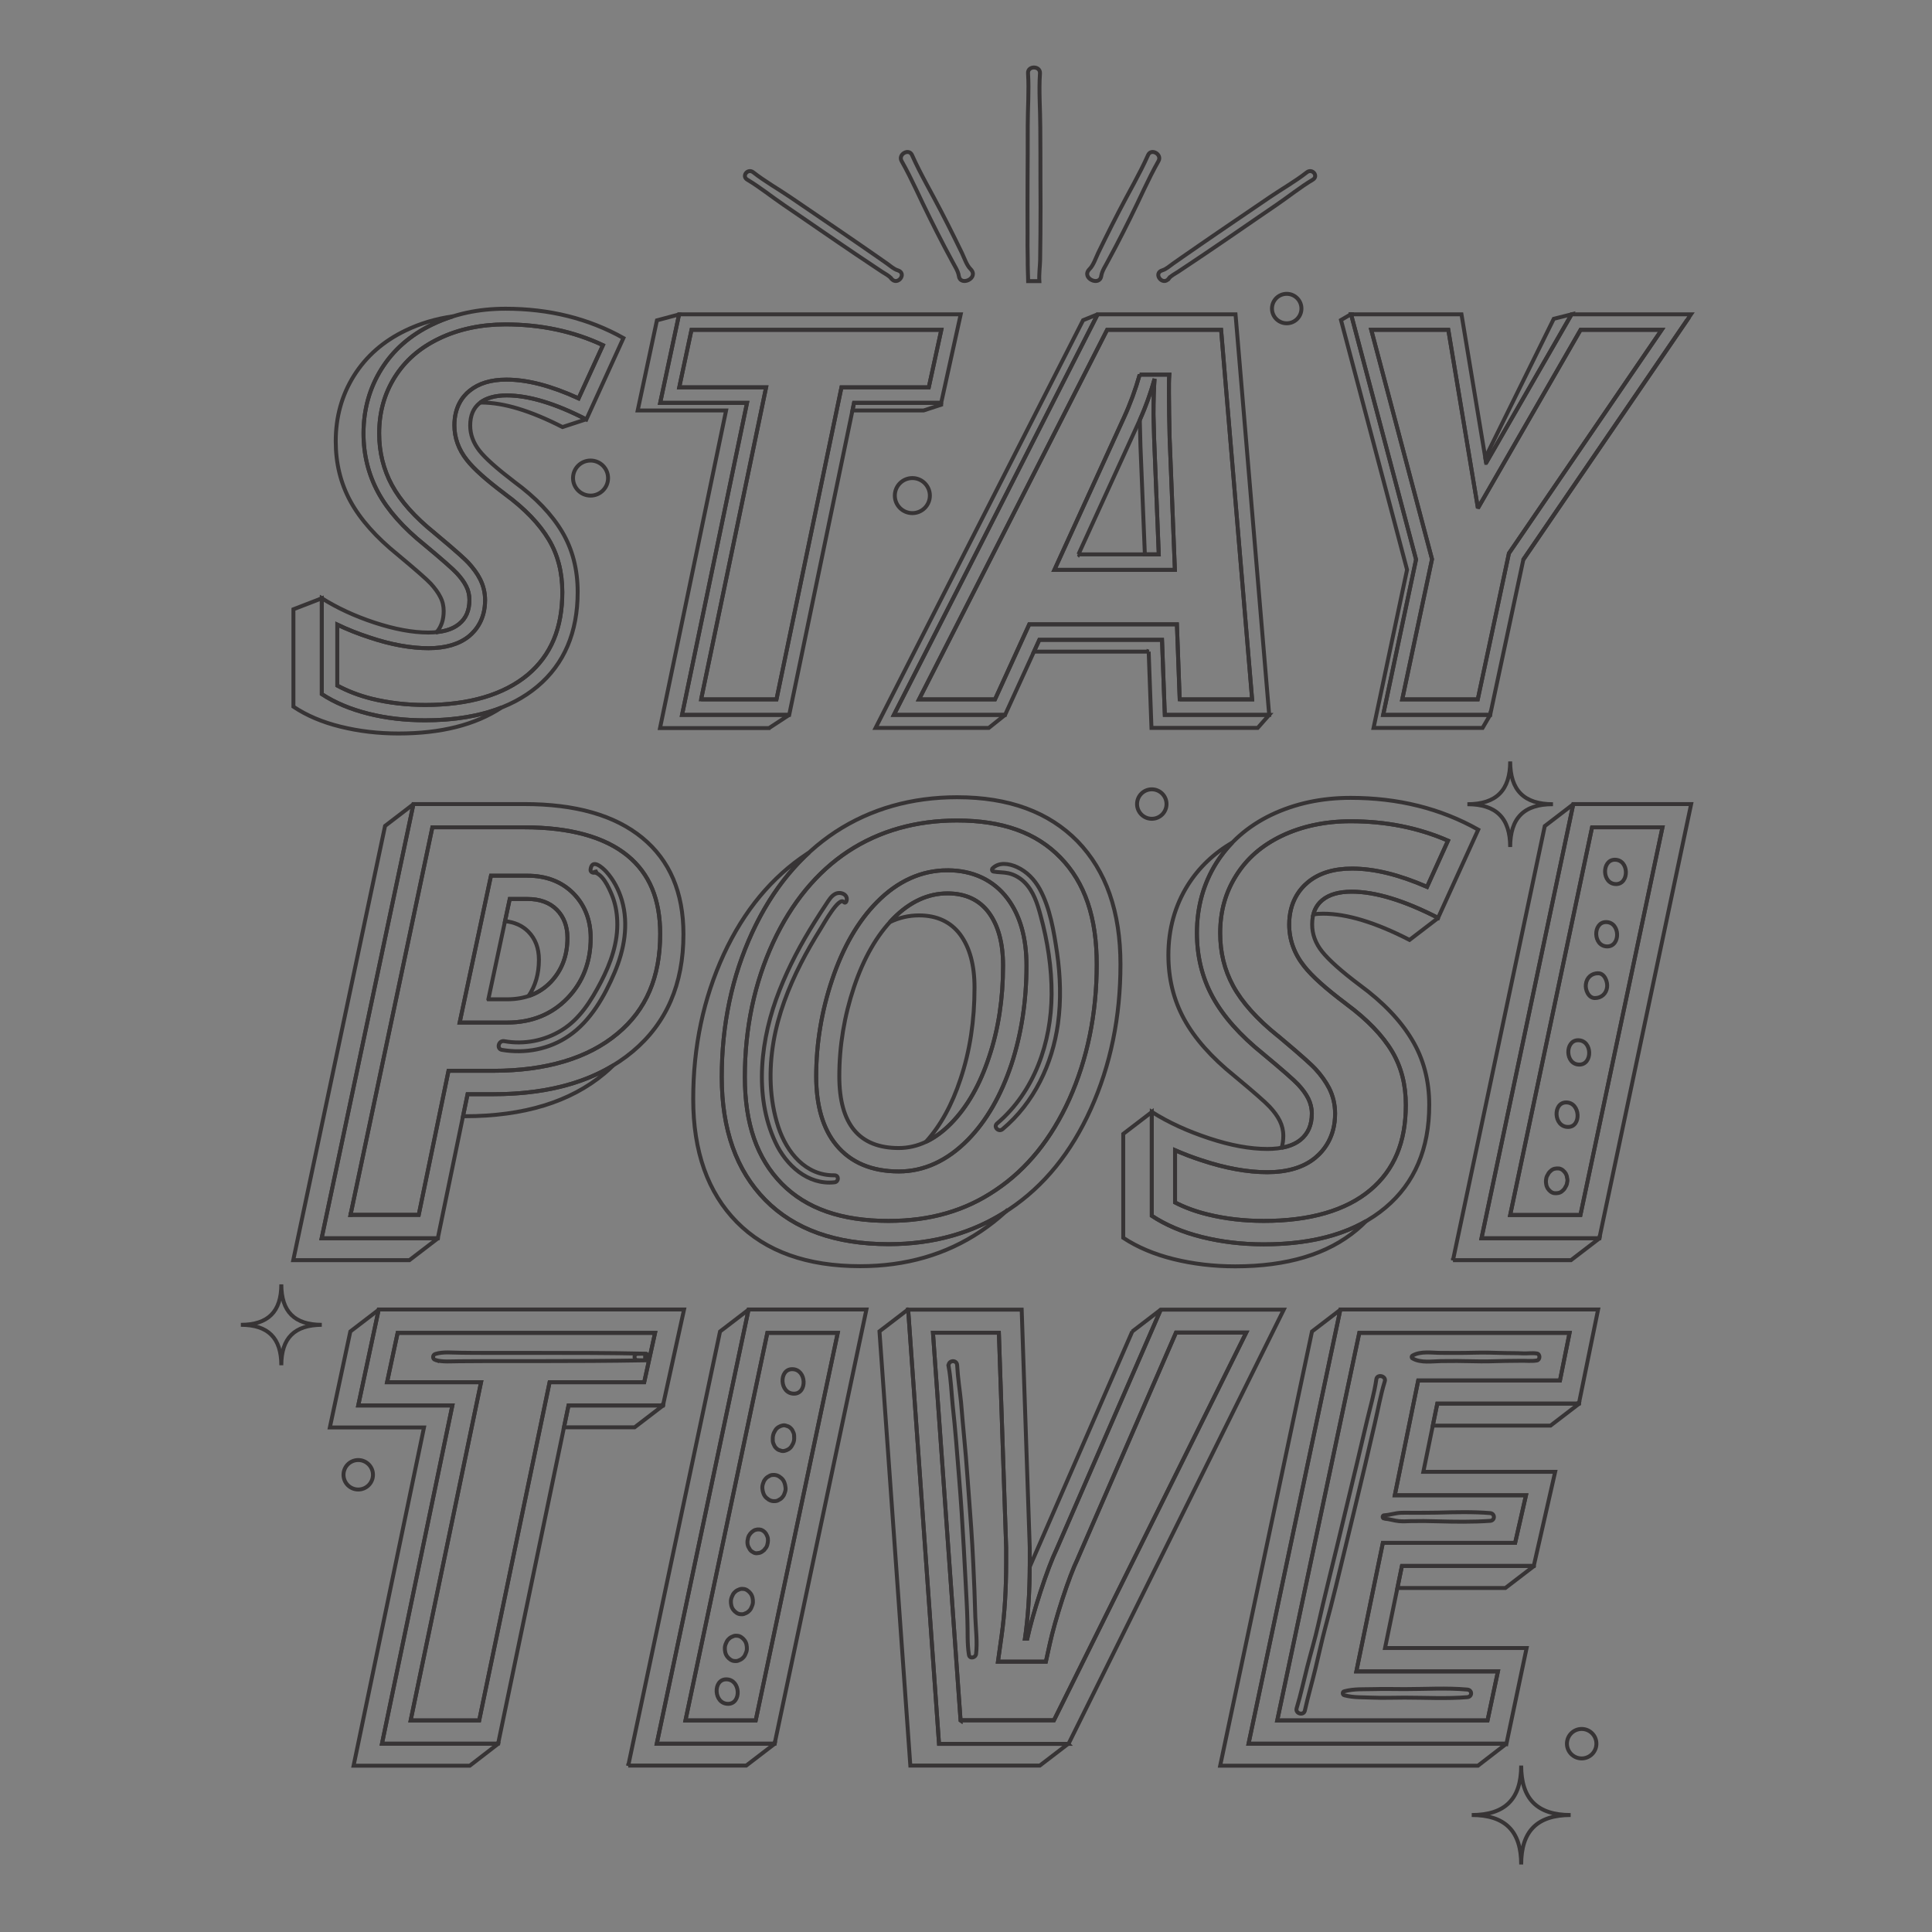 <?xml version="1.0" encoding="UTF-8"?>
<!DOCTYPE svg PUBLIC "-//W3C//DTD SVG 1.1//EN" "http://www.w3.org/Graphics/SVG/1.1/DTD/svg11.dtd">
<!-- Creator: CorelDRAW 2018 (64-Bit) -->
<svg xmlns="http://www.w3.org/2000/svg" xml:space="preserve" width="3.413in" height="3.413in" version="1.1" style="shape-rendering:geometricPrecision; text-rendering:geometricPrecision; image-rendering:optimizeQuality; fill-rule:evenodd; clip-rule:evenodd"
viewBox="0 0 3413.33 3413.33"
 xmlns:xlink="http://www.w3.org/1999/xlink"
 enable-background="new 0 0 1400 1400">
 <rect x="0" y="0" width="3413.33" height="3413.33" fill="#808080" stroke="none"/>
 <defs>
  <style type="text/css">
   <![CDATA[
    .str0 {stroke:#373435;stroke-width:6.94;stroke-miterlimit:2.613}
    .fil0 {fill:none}
    .fil1 {fill:#F2ECCD}
   ]]>
  </style>
 </defs>
 <g id="Layer_x0020_1">
  <rect class="fil0" x="-0" y="-0" width="3413.33" height="3413.33"/>
  <g id="_2264371075536">
   <path id="XMLID_155_" class="fil0 str0" d="M1083.44 1882.24c-5.07,5 -10.39,9.84 -15.98,14.51 -60,50.14 -142.2,75.34 -246.31,75.34l-3.11 0 8.04 -38.91 45.21 0c85.58,0 156.35,-17.04 212.16,-50.94zm-309.68 304.08l-0.02 1.4 -50.41 38.63 -205.22 0 162.2 -767.17 50.09 -38.38 -162.15 766.91 205.22 0 0.29 -1.4zm160.03 -426.53c12.17,-17.98 18.32,-39.27 18.32,-64.15 0,-20.55 -6.3,-37.26 -18.91,-49.87 -10.42,-10.42 -24.02,-16.54 -40.97,-18.34l8.36 -39.2 30.96 0c22.19,0 39.45,6.3 52.06,18.91 12.6,12.61 18.9,29.31 18.9,49.87 0,31.51 -9.86,57.26 -29.31,77.81 -11.2,11.67 -24.33,19.97 -39.42,24.98z"/>
   <path id="XMLID_152_" class="fil0 str0" d="M1776.98 2140.5c-13.89,12.79 -28.66,24.41 -44.29,34.88 -61.1,41.09 -132.33,61.65 -212.89,61.65 -93.98,0 -166.86,-26.03 -218.09,-78.08 -51.24,-52.06 -76.99,-124.39 -76.99,-217.27 0,-92.61 18.08,-177.82 53.98,-255.63 35.89,-77.54 85.21,-136.72 147.13,-177.54l3.51 -2.26c-40.4,37.11 -73.91,84.07 -100.22,140.9 -35.9,77.81 -53.98,163.02 -53.98,255.63 0,92.89 25.76,165.22 76.99,217.27 51.24,52.06 124.11,78.09 218.09,78.09 77.87,0 147.04,-19.21 206.76,-57.62zm-55.25 -395.55c0,-40 -8.49,-70.96 -25.2,-93.7 -16.72,-22.47 -41.1,-33.98 -72.88,-33.98 -17.85,0 -35.04,3.96 -51.5,11.83 2.07,-2.27 4.16,-4.48 6.29,-6.63 29.04,-29.31 61.1,-44.11 95.62,-44.11 31.78,0 56.17,11.5 72.88,33.97 16.71,22.74 25.2,53.7 25.2,93.7 0,58.36 -8.22,112.33 -24.66,161.1 -16.16,49.31 -38.63,88.5 -67.13,117.54 -14.23,14.5 -29.08,25.38 -44.5,32.64 25.7,-28.33 46.19,-65.42 61.22,-111.28 16.44,-49.04 24.66,-102.74 24.66,-161.1z"/>
   <path id="XMLID_150_" class="fil0 str0" d="M2413.48 2157.43c-5.05,5.19 -10.41,10.17 -16.09,14.94 -51.51,43.3 -123.02,64.94 -215.08,64.94 -38.36,0 -74.8,-4.39 -109.05,-12.88 -34.25,-8.5 -63.84,-21.09 -88.78,-37.54l0 -183.57 50.42 -38.63 0 183.3c24.94,16.44 54.52,29.04 88.77,37.54 34.25,8.49 70.69,12.88 109.05,12.88 73.13,0 133.29,-13.65 180.76,-40.97zm-149.22 -129.61c2,-6.38 2.99,-13.44 2.99,-21.21 0,-9.32 -2.19,-18.36 -6.3,-26.58 -4.11,-8.22 -10.14,-16.44 -17.81,-24.65 -7.67,-8.22 -28.22,-26.3 -61.93,-54.25 -40.82,-32.88 -70.69,-66.57 -89.31,-100.83 -18.63,-34.25 -27.68,-71.78 -27.68,-112.88 0,-45.76 11.51,-87.13 34.25,-123.57 19.54,-30.94 45.8,-56.16 78.78,-75.31 -10.66,11 -20.11,23.06 -28.37,36.13 -22.74,36.44 -34.25,77.81 -34.25,123.57 0,41.1 9.05,78.63 27.68,112.88 18.63,34.25 48.49,67.95 89.31,100.83 33.7,27.95 54.25,46.03 61.93,54.25 7.67,8.22 13.7,16.44 17.81,24.66 4.11,8.22 6.3,17.26 6.3,26.57 0,20 -6.57,35.35 -20,46.31 -8.46,6.87 -19.64,11.59 -33.4,14.08zm276.51 -406.33l-0.08 0.44 -50.41 38.63c-59.73,-30.69 -110.69,-46.31 -152.61,-46.31 -6.17,0 -11.94,0.37 -17.33,1.11 2.71,-10.35 8.04,-18.74 15.96,-25.22 12.06,-9.86 29.31,-14.8 51.78,-14.8 41.92,0 92.89,15.62 152.61,46.3l0.08 -0.17z"/>
   <polygon id="XMLID_148_" class="fil0 str0" points="2566.99,2226.62 2729.19,1459.46 2779.53,1420.88 2617.4,2187.72 2825.63,2187.72 2826.66,2182.82 2825.91,2187.72 2775.49,2226.35 2566.99,2226.35 "/>
   <path id="XMLID_146_" class="fil0 str0" d="M829.91 3119.54l-205.22 0 124.39 -597.57 -166.31 0 36.17 -169.59 50.02 -38.33 -36.04 169.02 166.31 0 -124.39 597.57 205.22 0 0.76 -3.63 -0.48 3.63 -50.41 38.9zm341.57 -637.32l0.09 0.85 -50.41 38.63 -124.76 0 8.04 -38.63 166.86 0 0.19 -0.85z"/>
   <polygon id="XMLID_144_" class="fil0 str0" points="1109.92,3119.54 1272.12,2352.38 1322.46,2313.81 1160.33,3080.64 1368.56,3080.64 1369.58,3075.84 1368.84,3080.63 1318.43,3119.27 1109.92,3119.27 "/>
   <path id="XMLID_142_" class="fil0 str0" d="M2000.38 2352.38l50.42 -38.63 -183.57 422.22c-8.77,18.35 -18.36,43.84 -29.04,76.44 -10.69,32.87 -18.35,60.28 -23.29,82.74l-4.11 0c5.48,-37.31 8.23,-79.58 8.48,-127.06l181.13 -415.71zm-113.23 728.53l-50.06 38.36 -228.78 0 -54.52 -767.16 50.41 -38.63 1.06 0.27 -0.78 0 54.52 767.17 228.15 -0.01z"/>
   <path id="XMLID_140_" class="fil0 str0" d="M2611.1 3119.54l-455.37 0 162.2 -767.16 50.02 -38.33 -162.08 766.59 455.64 0 -50.41 38.9zm178.52 -640.48l0.13 1 -50.42 38.63 -207.96 0 7.96 -38.9 250.15 0 0.15 -0.73zm-79.71 286.84l0.1 1.02 -50.41 38.63 -190.77 0 8.02 -38.91 232.89 0 0.17 -0.75z"/>
   <path id="XMLID_93_" class="fil0 str0" d="M885.93 1250.09c-46.24,30.53 -106.89,45.8 -181.78,45.8 -36.17,0 -70.41,-4.11 -102.47,-12.06 -32.33,-7.95 -60,-19.73 -83.29,-35.35l0 -172.06 50.14 -19.35 0 169.22c23.02,15.07 50.41,26.57 81.92,34.52 31.5,7.94 64.93,11.78 100.55,11.78 51.93,0 96.94,-7.53 134.93,-22.51zm-317.3 -193.05l0.17 -0.06 0.11 0.24 -0.27 -0.17zm202.78 59.79c8.41,-9.59 12.46,-22.11 12.46,-37.39 0,-8.77 -1.92,-17.26 -6.03,-24.93 -3.83,-7.67 -9.59,-15.35 -16.72,-23.29 -7.12,-7.67 -26.57,-24.66 -58.09,-50.96 -38.36,-30.96 -66.3,-62.46 -83.84,-94.52 -17.54,-32.06 -26.03,-67.4 -26.03,-106.04 0,-43.02 10.69,-81.65 32.33,-116.17 21.65,-34.25 51.78,-60.82 91.24,-79.73 25.85,-12.47 53.85,-20.78 83.84,-24.98 -12.75,3.97 -25.07,8.83 -36.98,14.57 -38.63,18.63 -68.5,44.66 -89.59,78.36 -21.1,33.7 -31.78,71.78 -31.78,113.98 0,37.81 8.76,72.61 25.75,104.11 16.99,31.5 44.39,62.47 82.2,92.88 30.96,25.75 49.87,42.47 56.99,50.14 7.12,7.67 12.61,15.07 16.44,22.74 3.83,7.4 5.75,15.62 5.75,24.39 0,18.36 -6.02,32.61 -18.36,42.47 -9.66,7.94 -22.86,12.69 -39.59,14.37zm264.1 -375.99l-41.77 13.65c-56.17,-28.77 -103.84,-43.29 -143.3,-43.29l-1.93 0.01c11.17,-8.24 26.7,-12.61 46.6,-12.61 38.53,0 85.51,13.91 140.39,42.24z"/>
   <path id="XMLID_91_" class="fil0 str0" d="M1358.7 1286.3l-192.61 0 116.72 -561.13 -156.17 0 33.97 -159.19 38.91 -10.41 0.21 0 -33.36 156.17 153.43 0 -114.8 551.26 189.33 0 -35.62 23.29zm304.23 -575l-0.1 3.74 -30.96 10.13 -125.8 0 2.79 -13.43 153.98 0 0.1 -0.45z"/>
   <path id="XMLID_88_" class="fil0 str0" d="M2029.43 1151.22l-202.67 0 9.51 -20.83 216.72 0 4.93 132.61 184.39 0 -20.28 23.02 -187.68 0 -4.93 -134.8zm-253.7 111.76l-0.01 0.02 -28.77 23.02 -200.02 0 366.59 -720.31 25.76 -10.41 0 0 -360.02 707.71 196.44 0 0.01 -0.02zm246.94 -283.55l-7.76 -190.97 -1.09 -42.47 0.01 -4.24c10.45,-23.36 19.12,-47.59 26.02,-72.48 -1.37,18.08 -1.92,39.18 -1.92,63.29l1.1 41.65 8.22 205.22 -24.57 0z"/>
   <path id="XMLID_86_" class="fil0 str0" d="M2624.11 808.68l120.97 -245.43 31.51 -7.94 -150.97 262.48 -1.51 -9.1zm356.34 -242.98l0.26 0.01 -289.44 423.25 0.11 -0.49 289.07 -422.77zm-347.66 697.07l-0.04 0.24 -13.42 23.02 -192.62 0 59.18 -279.47 -116.72 -441.12 17.81 -10.41 4.79 0.28 -4.79 0 114.81 433.17 -58.09 274.54 189.05 -0 0.05 -0.24z"/>
   <path id="XMLID_22_" class="fil0 str0" d="M1020.6 1045.74c0,71.51 -23.83,127.41 -71.23,167.13 -47.4,39.73 -113.7,59.73 -198.37,59.73 -35.62,0 -69.05,-3.83 -100.55,-11.78 -31.51,-7.95 -58.91,-19.45 -81.92,-34.52l0 -169.33c27.13,16.99 58.09,31.51 93.15,43.02 35.07,11.51 66.85,17.54 95.07,17.54 23.84,0 41.92,-4.93 54.25,-15.07 12.33,-9.86 18.36,-24.11 18.36,-42.47 0,-8.77 -1.92,-16.99 -5.75,-24.39 -3.84,-7.67 -9.32,-15.07 -16.44,-22.74 -7.12,-7.67 -26.03,-24.39 -56.99,-50.14 -37.81,-30.41 -65.21,-61.38 -82.2,-92.88 -16.99,-31.51 -25.75,-66.3 -25.75,-104.11 0,-42.19 10.69,-80.28 31.78,-113.98 21.1,-33.7 50.96,-59.73 89.59,-78.36 38.63,-18.63 81.65,-27.95 129.59,-27.95 76.99,0 146.58,17.26 208.23,51.78l-65.48 143.84c-55.07,-28.49 -102.2,-42.47 -140.83,-42.47 -20.55,0 -36.44,4.66 -47.67,13.43 -11.23,9.04 -16.72,22.19 -16.72,39.73 0,15.89 5.48,30.69 16.17,44.38 10.69,13.7 31.51,32.06 61.65,55.07 38.08,27.95 66.3,57.54 84.66,88.5 18.08,30.42 27.39,66.04 27.39,106.04zm-269.6 199.74c-33.15,0 -64.66,-3.83 -93.98,-10.96 -23.02,-5.75 -43.29,-13.7 -61.1,-23.29l0 -107.68c17.81,8.5 36.99,16.17 57.26,22.74 37.54,12.61 72.61,18.91 103.84,18.91 30.14,0 54.25,-7.12 71.51,-21.09 12.88,-10.69 28.49,-30.14 28.49,-63.84 0,-13.15 -3.01,-25.48 -8.77,-36.98 -4.93,-9.86 -12.06,-19.45 -20.82,-29.04 -5.2,-5.48 -16.71,-16.71 -59.45,-52.33l-0.28 -0.27c-34.8,-27.95 -60,-56.44 -75.34,-84.67 -14.8,-27.4 -22.47,-58.09 -22.47,-90.96 0,-37.26 9.04,-69.87 27.4,-99.46 18.63,-29.59 44.11,-51.78 78.08,-68.22 34.52,-16.72 74.25,-25.2 117.54,-25.2 62.74,0 120.56,12.33 172.34,36.71l-43.02 93.98c-48.5,-22.19 -90.41,-33.15 -127.67,-33.15 -27.13,0 -48.77,6.57 -64.94,19.73 -12.33,9.86 -26.85,28.49 -26.85,61.1 0,21.92 7.4,42.74 22.2,61.37 12.33,15.62 34.25,35.35 66.85,59.73l0.28 0.28c35.07,25.75 61.1,52.88 77.54,80.55 15.89,26.58 23.83,57.54 23.83,92.61 0,63.84 -20,111.52 -61.37,146.31 -42.47,35.07 -103.3,53.15 -181.11,53.15z"/>
   <path id="XMLID_101_" class="fil0 str0" d="M751 1245.47c-33.15,0 -64.66,-3.83 -93.98,-10.96 -23.02,-5.75 -43.29,-13.7 -61.1,-23.29l0 -107.68c17.81,8.49 36.98,16.17 57.26,22.74 37.54,12.61 72.61,18.91 103.84,18.91 30.14,0 54.25,-7.12 71.51,-21.09 12.88,-10.69 28.49,-30.14 28.49,-63.84 0,-13.15 -3.01,-25.48 -8.77,-36.99 -4.93,-9.86 -12.06,-19.45 -20.82,-29.04 -5.21,-5.48 -16.72,-16.71 -59.46,-52.33l-0.27 -0.27c-34.8,-27.95 -60,-56.44 -75.35,-84.67 -14.8,-27.4 -22.47,-58.09 -22.47,-90.96 0,-37.26 9.04,-69.87 27.4,-99.46 18.63,-29.59 44.11,-51.78 78.08,-68.22 34.52,-16.71 74.25,-25.2 117.54,-25.2 62.74,0 120.55,12.33 172.33,36.71l-43.02 93.98c-48.49,-22.19 -90.41,-33.15 -127.67,-33.15 -27.13,0 -48.77,6.57 -64.94,19.73 -12.33,9.86 -26.85,28.49 -26.85,61.1 0,21.92 7.4,42.74 22.19,61.37 12.33,15.62 34.25,35.35 66.85,59.73l0.27 0.28c35.07,25.75 61.1,52.88 77.54,80.55 15.89,26.58 23.84,57.54 23.84,92.61 0,63.84 -20,111.52 -61.37,146.31 -42.47,35.07 -103.3,53.15 -181.11,53.15z"/>
   <path id="XMLID_24_" class="fil0 str0" d="M1394.32 1263.01l-189.33 0 114.8 -551.26 -153.43 0 33.42 -156.44 497.56 0 -34.52 156.44 -153.98 0 -114.52 551.26zm-155.63 -27.39l114.8 -551.27 -153.43 0 21.65 -101.65 441.39 0 -22.19 101.65 -154.26 0 -114.8 551.27 -133.16 0z"/>
   <polygon id="XMLID_97_" class="fil0 str0" points="1238.7,1235.61 1353.5,684.35 1200.06,684.35 1221.71,582.7 1663.1,582.7 1640.91,684.35 1486.65,684.35 1371.85,1235.61 "/>
   <path id="XMLID_26_" class="fil0 str0" d="M2052.98 1130.4l-216.72 0 -60.56 132.61 -196.44 0 360.02 -707.71 243.57 0 59.46 707.71 -184.39 0 -4.93 -132.61zm31.23 105.22l-4.93 -132.61 -260.84 0 -60.55 132.61 -134.25 0 332.34 -652.92 201.38 0 54.8 652.91 -127.96 0.01zm-70.69 -573.73c-7.4,26.3 -16.71,51.78 -27.95,76.17l-122.74 268.78 212.89 0 -9.31 -233.44 -0.83 -41.09c0,-23.29 -1.09,-53.15 0.28,-70.41l-52.33 -0zm-108.23 317.55l141.93 0 -8.22 -205.22 -1.1 -41.65c0,-24.11 0.55,-45.21 1.92,-63.29 -7.67,27.68 -17.54,54.53 -29.59,80.28l-104.94 229.88z"/>
   <path id="XMLID_98_" class="fil0 str0" d="M2084.22 1235.61l-4.93 -132.61 -260.84 0 -60.55 132.61 -134.25 0 332.34 -652.91 201.38 0 54.8 652.91 -127.95 0zm-70.69 -573.73c-7.4,26.3 -16.72,51.78 -27.95,76.17l-122.74 268.78 212.89 0 -9.32 -233.44 -0.82 -41.09c0,-23.29 -1.09,-53.15 0.28,-70.41l-52.33 -0z"/>
   <path id="XMLID_31_" class="fil0 str0" d="M2625.62 817.78l150.97 -262.48 210.97 0 -296.18 433.17 -58.64 274.54 -189.05 0 58.09 -274.54 -114.81 -433.17 195.08 -0 43.56 262.48zm-148.23 417.83l52.61 -247.69 -107.4 -405.23 136.17 0 52.33 315.09 181.38 -315.09 143.3 0 -269.88 394.82 -55.07 258.1 -133.43 0z"/>
   <polygon id="XMLID_96_" class="fil0 str0" points="2477.39,1235.61 2530,987.93 2422.59,582.7 2558.77,582.7 2611.1,897.78 2792.48,582.7 2935.77,582.7 2665.89,977.52 2610.82,1235.61 "/>
   <path id="XMLID_4_" class="fil0 str0" d="M1207.46 1650.43c0,88.22 -29.86,157.27 -89.87,207.41 -60,50.14 -142.2,75.35 -246.31,75.35l-45.21 0 -52.61 254.54 -205.22 0 162.2 -767.16 195.63 0c90.69,0 160.01,19.73 208.5,59.45 48.77,40 72.88,96.71 72.88,170.42zm-588.25 496.19l144.67 -684.97 162.48 0c80.55,0 141.92,16.99 182.48,50.14 38.63,31.78 57.54,76.99 57.54,138.36 0,76.17 -24.66,133.7 -75.35,175.9 -52.06,43.56 -126.04,65.76 -220.01,65.76l-78.63 0 -52.61 254.53 -120.56 0 0 0.28zm192.89 -340.02l83.84 0c43.29,0 79.18,-14.52 106.85,-43.29 27.13,-28.22 40.82,-64.11 40.82,-106.31 0,-31.51 -10.68,-58.63 -30.96,-78.91 -20.55,-20.55 -47.67,-30.96 -81.1,-30.96l-64.11 0 -55.35 259.47zm50.69 -41.11l33.15 0c31.78,0 57.54,-10.13 77.26,-30.69 19.46,-20.55 29.31,-46.3 29.31,-77.81 0,-20.55 -6.3,-37.26 -18.9,-49.87 -12.61,-12.61 -29.87,-18.91 -52.06,-18.91l-30.96 0 -37.81 177.27z"/>
   <path id="XMLID_247_" class="fil0 str0" d="M619.21 2146.62l144.67 -684.97 162.48 0c80.55,0 141.92,16.99 182.48,50.14 38.63,31.78 57.54,76.99 57.54,138.36 0,76.17 -24.66,133.7 -75.35,175.9 -52.06,43.56 -126.04,65.76 -220.01,65.76l-78.63 0 -52.61 254.53 -120.56 0 0 0.28zm192.89 -340.02l83.84 0c43.29,0 79.18,-14.52 106.85,-43.29 27.13,-28.22 40.82,-64.11 40.82,-106.31 0,-31.51 -10.68,-58.63 -30.96,-78.91 -20.55,-20.55 -47.67,-30.96 -81.1,-30.96l-64.11 0 -55.35 259.47z"/>
   <path id="XMLID_7_" class="fil0 str0" d="M1691.32 1408.5c90.96,0 161.65,26.03 212.34,77.81 50.42,52.06 75.9,124.39 75.9,217.54 0,93.15 -17.54,178.09 -52.33,255.35 -34.8,77.26 -82.74,136.17 -144.11,177.27 -61.1,41.1 -132.34,61.65 -212.89,61.65 -93.98,0 -166.86,-26.03 -218.09,-78.09 -51.23,-52.06 -76.99,-124.39 -76.99,-217.27 0,-92.61 18.08,-177.82 53.98,-255.63 35.89,-77.54 85.2,-136.72 147.13,-177.55 62.2,-40.55 133.98,-61.09 215.08,-61.09zm-121.38 748.54c-83.29,0 -145.22,-21.65 -188.78,-65.76 -43.83,-44.66 -65.21,-106.04 -65.21,-188.5 0,-86.31 16.99,-166.31 50.15,-238.09 32.6,-70.14 77.26,-124.11 132.33,-160.56 55.07,-36.17 119.73,-54.53 192.34,-54.53 80.01,0 140.01,21.37 182.75,65.48 43.29,44.39 64.11,106.04 64.11,188.78 0,86.85 -16.44,166.86 -48.5,238.37 -31.51,69.59 -75.07,123.56 -129.59,160.01 -54.25,36.99 -116.44,54.8 -189.6,54.8zm104.12 -619.48c-45.76,0 -87.95,18.9 -124.67,56.17 -33.43,33.7 -60,79.73 -79.18,136.99 -18.63,55.35 -28.22,112.89 -28.22,170.97 0,52.06 12.06,92.88 35.62,121.38 25.48,30.96 62.74,46.58 110.42,46.58 44.39,0 85.48,-18.9 121.93,-55.89 32.88,-33.43 58.63,-78.36 76.99,-133.43 17.54,-53.16 26.58,-112.06 26.58,-174.53 0,-48.77 -11.24,-88.5 -33.43,-118.09 -24.67,-32.88 -61.38,-50.14 -106.04,-50.14zm98.09 168.5c0,-40 -8.5,-70.96 -25.2,-93.7 -16.72,-22.47 -41.1,-33.97 -72.88,-33.97 -34.52,0 -66.58,14.79 -95.62,44.11 -29.04,29.32 -52.33,69.87 -69.59,121.11 -17.26,51.51 -26.03,104.11 -26.03,157.81 0,84.67 35.07,126.85 104.93,126.85 33.15,0 64.11,-14.52 92.61,-43.56 28.5,-29.04 50.96,-68.22 67.13,-117.54 16.44,-48.77 24.66,-102.74 24.66,-161.1z"/>
   <path id="XMLID_244_" class="fil0 str0" d="M1569.94 2157.03c-83.29,0 -145.22,-21.65 -188.78,-65.76 -43.83,-44.66 -65.21,-106.04 -65.21,-188.5 0,-86.31 16.99,-166.31 50.15,-238.09 32.6,-70.14 77.26,-124.11 132.33,-160.56 55.07,-36.17 119.73,-54.53 192.34,-54.53 80.01,0 140.01,21.37 182.75,65.48 43.29,44.39 64.11,106.04 64.11,188.78 0,86.85 -16.44,166.86 -48.5,238.37 -31.51,69.59 -75.07,123.56 -129.59,160.01 -54.25,36.99 -116.44,54.8 -189.6,54.8zm104.12 -619.48c-45.76,0 -87.95,18.9 -124.67,56.17 -33.43,33.7 -60,79.73 -79.18,136.99 -18.63,55.35 -28.22,112.89 -28.22,170.97 0,52.06 12.06,92.88 35.62,121.38 25.48,30.96 62.74,46.58 110.42,46.58 44.39,0 85.48,-18.9 121.93,-55.89 32.88,-33.43 58.63,-78.36 76.99,-133.43 17.54,-53.16 26.58,-112.06 26.58,-174.53 0,-48.77 -11.24,-88.5 -33.43,-118.09 -24.67,-32.88 -61.38,-50.14 -106.04,-50.14z"/>
   <path id="XMLID_10_" class="fil0 str0" d="M2525.07 1952.09c0,77.54 -25.76,138.09 -77.26,181.38 -51.51,43.3 -123.02,64.94 -215.08,64.94 -38.36,0 -74.8,-4.39 -109.05,-12.88 -34.25,-8.5 -63.83,-21.1 -88.77,-37.54l0 -183.57c29.31,18.63 63.02,33.97 101.1,46.58 38.09,12.6 72.33,18.9 103.02,18.9 25.76,0 45.48,-5.48 58.64,-16.16 13.43,-10.96 20,-26.31 20,-46.31 0,-9.31 -2.19,-18.35 -6.3,-26.57 -4.11,-8.22 -10.13,-16.44 -17.81,-24.66 -7.67,-8.22 -28.22,-26.3 -61.93,-54.25 -40.82,-32.88 -70.69,-66.58 -89.31,-100.83 -18.63,-34.25 -27.68,-71.78 -27.68,-112.88 0,-45.76 11.51,-87.13 34.25,-123.57 23.02,-36.44 55.35,-64.93 96.99,-84.94 41.92,-20 88.5,-30.14 140.28,-30.14 83.57,0 158.91,18.63 225.49,56.17l-70.96 155.9c-59.73,-30.69 -110.69,-46.3 -152.61,-46.3 -22.46,0 -39.72,4.93 -51.78,14.8 -12.06,9.86 -18.08,24.11 -18.08,43.02 0,17.26 5.75,33.15 17.54,47.95 11.78,14.8 33.97,34.8 66.85,59.46 41.37,30.41 71.78,62.46 91.78,95.89 20.55,33.97 30.69,72.33 30.69,115.62zm-292.35 204.94c-34.8,0 -68.22,-3.84 -99.18,-11.51 -21.37,-5.21 -40.55,-12.33 -57.54,-21.1l0 -92.33c15.07,6.57 30.69,12.61 46.86,17.81 41.92,13.97 81.1,21.09 116.17,21.09 35.35,0 64.11,-8.49 84.67,-25.48 15.89,-13.15 35.07,-37.26 35.07,-78.09 0,-15.89 -3.56,-31.24 -10.69,-45.21 -6.02,-11.51 -14.24,-23.02 -24.39,-33.97 -5.75,-6.03 -18.63,-18.63 -65.48,-57.81l-0.82 -0.55c-36.44,-29.31 -63.02,-58.91 -78.91,-88.22 -15.34,-28.49 -22.74,-58.91 -22.74,-93.15 0,-38.36 9.32,-71.51 28.22,-101.65 18.91,-30.14 44.93,-52.88 80,-69.87 35.89,-17.26 77.27,-26.03 122.47,-26.03 62.2,0 119.73,11.51 171.8,34.25l-36.99 81.65c-49.87,-21.65 -93.43,-32.33 -132.61,-32.33 -32.06,0 -58.09,7.94 -77.54,23.84 -15.07,12.33 -33.43,35.35 -33.43,75.07 0,26.58 8.77,51.24 26.31,73.43 13.97,17.81 38.35,39.72 74.52,66.85l0.28 0.28c36.71,27.13 63.84,55.35 80.83,83.84 16.17,27.4 24.11,58.36 24.11,94.53 0,65.48 -20.55,114.52 -62.47,149.87 -43.3,36.44 -106.87,54.8 -188.51,54.8z"/>
   <path id="XMLID_242_" class="fil0 str0" d="M2232.72 2157.03c-34.8,0 -68.22,-3.84 -99.18,-11.51 -21.37,-5.21 -40.55,-12.33 -57.54,-21.1l0 -92.33c15.07,6.57 30.69,12.61 46.86,17.81 41.92,13.97 81.1,21.09 116.17,21.09 35.35,0 64.11,-8.49 84.67,-25.48 15.89,-13.15 35.07,-37.26 35.07,-78.09 0,-15.89 -3.56,-31.24 -10.69,-45.21 -6.02,-11.51 -14.24,-23.02 -24.39,-33.97 -5.75,-6.03 -18.63,-18.63 -65.48,-57.81l-0.82 -0.55c-36.44,-29.31 -63.02,-58.91 -78.91,-88.22 -15.34,-28.49 -22.74,-58.91 -22.74,-93.15 0,-38.36 9.32,-71.51 28.22,-101.65 18.91,-30.14 44.93,-52.88 80,-69.87 35.89,-17.26 77.27,-26.03 122.47,-26.03 62.2,0 119.73,11.51 171.8,34.25l-36.99 81.65c-49.87,-21.65 -93.43,-32.33 -132.61,-32.33 -32.06,0 -58.09,7.94 -77.54,23.84 -15.07,12.33 -33.43,35.35 -33.43,75.07 0,26.58 8.77,51.24 26.31,73.43 13.97,17.81 38.35,39.72 74.52,66.85l0.28 0.28c36.71,27.13 63.84,55.35 80.83,83.84 16.17,27.4 24.11,58.36 24.11,94.53 0,65.48 -20.55,114.52 -62.47,149.87 -43.3,36.44 -106.87,54.8 -188.51,54.8z"/>
   <path id="XMLID_12_" class="fil0 str0" d="M2617.4 2187.72l162.2 -767.16 208.23 0 -162.2 767.16 -208.23 0zm50.69 -41.1l144.67 -684.97 124.39 0 -144.94 684.97 -124.11 0z"/>
   <polygon id="XMLID_241_" class="fil0 str0" points="2668.09,2146.62 2812.76,1461.65 2937.14,1461.65 2792.2,2146.62 "/>
   <path id="XMLID_14_" class="fil0 str0" d="M880.05 3080.64l-205.22 0 124.39 -597.57 -166.31 0 36.16 -169.59 539.48 0 -37.26 169.59 -166.86 0 -124.39 597.57zm-154.53 -41.1l124.39 -597.57 -166.04 0 18.63 -87.13 454.82 0 -19.18 87.13 -167.13 0 -124.39 597.57 -121.1 0z"/>
   <polygon id="XMLID_240_" class="fil0 str0" points="725.52,3039.54 849.91,2441.98 683.87,2441.98 702.5,2354.85 1157.32,2354.85 1138.14,2441.98 971.01,2441.98 846.62,3039.54 "/>
   <path id="XMLID_16_" class="fil0 str0" d="M1160.33 3080.64l162.2 -767.16 208.23 0 -162.2 767.16 -208.23 0zm50.69 -41.1l144.67 -684.7 124.39 0 -144.94 684.7 -124.12 0z"/>
   <polygon id="XMLID_239_" class="fil0 str0" points="1211.02,3039.54 1355.69,2354.85 1480.08,2354.85 1335.14,3039.54 "/>
   <path id="XMLID_18_" class="fil0 str0" d="M2050.8 2313.75l217.27 0 -380.29 767.16 -228.78 0.01 -54.52 -767.17 200.56 -0 14.24 420.3 0 26.85c0,50.42 -2.74,95.07 -8.5,134.26l4.11 0c4.93,-22.46 12.6,-49.87 23.29,-82.74 10.69,-32.61 20.28,-58.09 29.04,-76.44l183.57 -422.22zm-353.72 725.8l-48.77 -684.97 116.44 0 12.88 379.75 0 26.03c0,48.22 -2.74,91.51 -7.94,128.5l-6.57 46.85 84.66 -0 7.12 -32.33c4.66,-20.82 12.06,-47.4 22.19,-78.63 10.13,-30.96 19.18,-54.8 27.12,-71.24l0.28 -0.82 173.16 -398.38 124.11 0 -339.74 684.97 -164.94 0 0 0.28z"/>
   <path id="XMLID_238_" class="fil0 str0" d="M1697.08 3039.54l-48.77 -684.97 116.44 0 12.88 379.75 0 26.03c0,48.22 -2.74,91.51 -7.94,128.5l-6.57 46.85 84.66 -0 7.12 -32.33c4.66,-20.82 12.06,-47.4 22.19,-78.63 10.13,-30.96 19.18,-54.8 27.12,-71.24l0.28 -0.82 173.16 -398.38 124.11 0 -339.74 684.97 -164.94 0 0 0.28z"/>
   <path id="XMLID_20_" class="fil0 str0" d="M2661.51 3080.64l-455.64 0 162.2 -767.16 455.37 0 -33.97 166.31 -250.15 0 -24.66 120.55 232.89 0 -37.81 166.31 -232.89 0 -29.87 144.94 250.15 -0 -35.61 169.06zm-404.95 -41.1l144.94 -684.7 371.53 0 -16.98 84.11 -250.43 0 -41.37 202.75 231.79 0 -19.18 84.11 -233.71 0 -46.85 227.14 250.15 0 -18.36 86.58 -371.52 0z"/>
   <polygon id="XMLID_237_" class="fil0 str0" points="2256.56,3039.54 2401.5,2354.85 2773.02,2354.85 2756.04,2438.96 2505.61,2438.96 2464.24,2641.71 2696.03,2641.71 2676.85,2725.83 2443.14,2725.83 2396.29,2952.96 2646.44,2952.96 2628.08,3039.54 "/>
   <path id="XMLID_46_" class="fil0 str0" d="M2853.03 1518.91c-23.56,0 -23.29,43.02 2.19,43.02 23.57,-0 23.29,-43.02 -2.19,-43.02z"/>
   <path id="XMLID_47_" class="fil0 str0" d="M2837.41 1629.06c-23.56,0 -23.29,43.02 2.19,43.02 23.84,0 23.29,-43.02 -2.19,-43.02z"/>
   <path id="XMLID_48_" class="fil0 str0" d="M2823.44 1719.47c-11.51,0 -20.28,7.67 -21.64,19.45 -1.37,9.32 4.38,24.39 15.89,24.39 11.51,0 20.28,-7.67 21.65,-19.46 1.09,-9.31 -4.39,-24.39 -15.89,-24.39z"/>
   <path id="XMLID_49_" class="fil0 str0" d="M2788.09 1837.83c-23.56,0 -23.29,43.02 2.19,43.02 23.84,0 23.29,-43.02 -2.19,-43.02z"/>
   <path id="XMLID_50_" class="fil0 str0" d="M2767 1947.7c-23.84,0 -22.46,43.29 3.29,43.29 23.84,0.28 22.19,-43.29 -3.29,-43.29z"/>
   <path id="XMLID_51_" class="fil0 str0" d="M2768.64 2080.86c-0.27,-2.74 -1.09,-5.2 -2.46,-7.67 -2.74,-4.11 -6.57,-7.94 -11.78,-8.77 -4.93,-0.55 -10.69,0.28 -14.25,3.84 -0.28,0.27 -0.55,0.55 -0.55,0.55 -2.19,1.65 -3.84,3.83 -4.93,6.3 -1.65,2.46 -2.74,4.93 -3.02,7.95 -0.55,2.74 -0.55,5.75 0,8.49 0.28,2.74 1.1,5.21 2.46,7.67 2.74,4.11 6.57,7.94 11.78,8.77 4.93,0.55 10.69,-0.27 14.25,-3.83 0.27,-0.28 0.55,-0.55 0.55,-0.55 2.19,-1.65 3.83,-3.84 4.93,-6.3 1.65,-2.46 2.74,-4.93 3.01,-7.94 0.82,-2.74 0.82,-5.48 0,-8.5z"/>
   <path id="XMLID_52_" class="fil0 str0" d="M1283.08 2966.94c-23.84,0 -22.47,43.29 3.29,43.29 23.84,-0 22.46,-43.29 -3.29,-43.29z"/>
   <path id="XMLID_53_" class="fil0 str0" d="M1315.14 2897.61c-3.02,-3.83 -7.67,-7.67 -13.15,-7.67 -2.74,-0.28 -5.21,0 -7.67,1.37 -2.46,0.82 -4.66,2.19 -6.57,4.11 -2.19,1.92 -3.56,4.11 -4.66,6.85 -1.37,2.74 -2.19,5.48 -2.46,8.49 -0.28,5.48 0.82,11.78 4.38,16.17 3.02,3.83 7.67,7.67 13.15,7.67 2.74,0.28 5.21,0 7.67,-1.37 2.46,-0.82 4.66,-2.19 6.57,-4.11 2.19,-1.92 3.56,-4.11 4.66,-6.85 1.37,-2.74 2.19,-5.48 2.46,-8.49 0.27,-5.76 -0.82,-11.78 -4.38,-16.17z"/>
   <path id="XMLID_54_" class="fil0 str0" d="M1325.83 2814.87c-3.02,-3.83 -7.67,-7.67 -13.15,-7.67 -2.74,-0.28 -5.21,0 -7.67,1.37 -2.46,0.82 -4.66,2.19 -6.57,4.11 -2.19,1.92 -3.56,4.11 -4.66,6.85 -1.37,2.74 -2.19,5.48 -2.46,8.49 -0.28,5.48 0.82,11.78 4.38,16.17 3.02,3.83 7.67,7.67 13.15,7.67 2.74,0.28 5.21,0 7.67,-1.37 2.46,-0.82 4.66,-2.19 6.57,-4.11 2.19,-1.92 3.56,-4.11 4.66,-6.85 1.37,-2.74 2.19,-5.48 2.46,-8.49 0.27,-5.48 -0.82,-11.78 -4.38,-16.17z"/>
   <path id="XMLID_55_" class="fil0 str0" d="M1355.69 2714.59l-0.82 -1.92c-1.65,-4.38 -5.48,-8.22 -9.86,-9.86 -4.39,-1.37 -9.86,-0.82 -13.7,1.65 -4.39,2.74 -8.22,7.12 -9.59,12.33 -0.28,1.91 -0.82,3.56 -1.1,5.48 -0.28,3.56 0,6.85 1.37,10.13l2.74 4.94c1.37,2.19 3.01,3.56 5.21,4.66 1.91,1.37 4.11,2.19 6.57,2.19 1.65,-0.28 3.01,-0.28 4.66,-0.55 2.46,-0.55 4.66,-1.65 6.57,-3.29 1.37,-0.82 2.74,-1.92 3.56,-3.56 1.92,-1.91 3.29,-4.11 4.11,-6.85 1.37,-4.94 2.19,-10.43 0.27,-15.35z"/>
   <path id="XMLID_56_" class="fil0 str0" d="M1387.74 2627.74c-0.55,-5.75 -2.46,-12.06 -7.13,-16.17 -1.37,-1.1 -3.01,-2.19 -4.38,-3.29 -3.29,-1.92 -6.85,-2.74 -10.41,-2.46 -2.74,0 -5.48,0.82 -7.67,2.46 -2.46,1.1 -4.66,3.01 -6.3,5.21 -1.92,2.19 -3.02,4.93 -3.84,7.67 -1.09,3.01 -1.37,6.03 -1.09,9.04 0.55,5.75 2.46,12.06 7.12,16.17 1.37,1.1 3.01,2.19 4.39,3.29 3.29,1.92 6.85,2.74 10.41,2.46 2.74,0 5.48,-0.82 7.67,-2.46 2.46,-1.09 4.66,-3.01 6.3,-5.2 1.91,-2.19 3.01,-4.93 3.83,-7.67 1.1,-3.01 1.65,-6.03 1.1,-9.04z"/>
   <path id="XMLID_57_" class="fil0 str0" d="M1403.09 2538.69l0 -1.65c0,-2.74 -0.82,-5.48 -2.19,-7.94 -0.82,-2.46 -2.46,-4.66 -4.39,-6.3 -1.92,-1.91 -4.11,-3.01 -6.57,-3.56 -2.46,-1.1 -4.93,-1.37 -7.4,-0.82 -4.93,1.09 -9.86,3.83 -12.6,8.22 -0.82,1.65 -1.92,3.29 -2.74,4.93 -1.37,3.56 -2.19,7.4 -1.92,11.51l0 1.65c0,2.74 0.82,5.48 2.19,7.94 0.82,2.46 2.46,4.66 4.38,6.3 1.92,1.92 4.11,3.02 6.57,3.56 2.46,1.1 4.93,1.37 7.4,0.82 4.93,-1.1 9.86,-3.83 12.61,-8.22 0.82,-1.65 1.91,-3.29 2.74,-4.93 1.64,-3.56 2.19,-7.4 1.92,-11.51z"/>
   <path id="XMLID_58_" class="fil0 str0" d="M1399.52 2418.96c-23.84,0 -22.46,43.29 3.29,43.29 23.84,-0 22.47,-43.29 -3.29,-43.29z"/>
   <path id="XMLID_62_" class="fil0 str0" d="M886.62 1854.82c41.1,7.12 84.11,-1.1 118.64,-24.93 38.09,-26.03 63.02,-70.14 80.56,-111.78 16.99,-40 25.2,-84.94 12.88,-127.4 -5.48,-18.63 -14.52,-36.17 -27.67,-50.69 -6.57,-7.13 -25.2,-24.11 -27.67,-3.84 -0.82,5.75 6.85,7.12 10.41,4.39 0.55,-0.55 1.1,-0.82 1.65,-1.37 -2.19,0.55 -4.39,1.09 -6.57,1.65 15.89,3.01 26.3,26.3 32.06,40 6.03,14.52 9.04,30.41 9.59,46.03 1.65,37.81 -11.51,74.8 -28.77,107.95 -16.99,32.61 -37.26,65.48 -69.32,85.21 -30.14,18.63 -66.57,25.76 -101.37,19.45 -10.15,-1.92 -14.26,13.43 -4.39,15.35l0 0z"/>
   <path id="XMLID_67_" class="fil0 str0" d="M1495.15 1592.89c4.66,-12.06 -9.59,-18.36 -19.18,-13.7 -7.4,3.56 -12.06,11.78 -16.44,18.35 -6.85,10.14 -13.43,20.55 -20,30.96 -24.39,38.63 -45.76,78.91 -62.46,121.38 -32.88,83.02 -46.03,184.94 -7.12,268.23 18.63,40.28 57.26,75.89 104.39,70.69 7.67,-0.82 8.22,-12.33 0,-12.33 -50.96,0.82 -84.39,-40.55 -99.19,-85.21 -15.89,-48.22 -16.99,-101.1 -8.5,-150.97 8.22,-48.22 26.03,-94.52 48.22,-138.09 10.68,-21.09 22.74,-41.65 35.34,-61.92 4.66,-7.4 32.06,-56.99 40.55,-46.58 1.65,1.91 3.84,0.82 4.39,-0.82l0 0z"/>
   <path id="XMLID_74_" class="fil0 str0" d="M1754.89 1539.74c8.77,1.65 17.81,1.09 26.58,3.01 10.96,2.46 20.82,8.22 28.76,16.17 15.62,15.62 22.74,37.81 28.22,58.64 12.33,45.2 19.73,92.33 19.45,139.19 -0.55,85.2 -30.14,171.79 -96.44,228.23 -6.85,6.02 3.01,15.89 9.86,9.86 55.62,-46.58 87.95,-115.08 97.81,-186.04 5.75,-41.65 4.39,-84.11 -1.65,-125.76 -5.48,-37.26 -12.33,-79.19 -30.69,-112.61 -9.32,-16.71 -22.74,-30.69 -40.28,-38.63 -13.97,-6.3 -32.06,-9.31 -43.56,3.02 -0.82,1.65 -0.27,4.38 1.92,4.93l0 0z"/>
   <path id="XMLID_81_" class="fil0 str0" d="M1675.98 2414.3c4.11,22.19 4.93,45.76 7.12,68.22 2.19,20.82 4.38,41.37 6.02,62.2 3.29,42.47 7.13,84.94 9.86,127.4 2.74,41.65 4.93,83.29 7.13,124.94 1.09,21.65 2.46,43.56 3.01,65.21 0.82,20 -0.55,41.65 2.74,61.37 1.37,7.94 12.06,4.93 12.61,-1.65 2.46,-21.1 -0.55,-44.11 -1.37,-65.21 -0.82,-20.82 -1.1,-41.65 -2.19,-62.46 -1.65,-42.47 -4.11,-85.21 -7.39,-127.41 -3.29,-41.65 -5.75,-83.02 -9.86,-124.66 -2.19,-21.65 -3.84,-43.29 -5.75,-64.94 -2.19,-21.37 -5.75,-43.29 -6.85,-64.94 -0.28,-11.24 -16.98,-9.31 -15.07,1.92l0 0z"/>
   <g id="XMLID_63_">
    <g id="XMLID_176_">
     <path id="XMLID_181_" class="fil1" d="M1903.39 2903.37c0,0 0,0 0,0 -0.28,0 -0.28,0 0,0l0 0z"/>
    </g>
   </g>
   <path id="XMLID_104_" class="fil0 str0" d="M2431.63 2436.77c-3.56,24.93 -10.96,49.87 -16.72,74.25 -5.75,24.66 -11.51,49.31 -17.53,74.25 -11.51,47.67 -22.74,95.35 -34.25,142.74 -11.51,47.67 -23.56,95.07 -34.25,142.75 -5.48,24.66 -12.88,49.04 -19.18,73.7 -6.3,24.66 -11.51,49.32 -18.91,73.7 -2.74,9.32 12.33,13.42 14.52,4.11 5.48,-24.93 12.61,-49.04 18.63,-73.98 6.02,-24.65 11.23,-49.59 17.81,-73.97 12.88,-47.13 24.11,-94.8 35.62,-142.47 11.51,-47.67 23.02,-95.07 34.25,-142.74 5.75,-24.66 11.51,-49.59 17.26,-74.25 5.75,-24.39 10.14,-50.14 17.54,-73.97 3.57,-9.88 -13.42,-13.98 -14.79,-4.12l0 0z"/>
   <path id="XMLID_107_" class="fil0 str0" d="M2375.19 2995.15c16.72,4.39 32.6,3.29 49.59,4.11 18.91,0.82 37.81,0 56.72,0 36.71,0 74.52,2.19 110.97,-0.82 8.77,-0.82 8.77,-12.61 0,-13.42 -36.44,-3.29 -74.25,-0.83 -110.97,-0.83 -18.08,0 -36.17,-0.55 -53.98,0 -18.08,0.55 -34.8,-0.82 -52.33,3.84 -3.83,0.55 -3.83,6.3 0,7.12l0 0z"/>
   <path id="XMLID_108_" class="fil0 str0" d="M2445.89 2683.09c8.77,0.55 16.99,3.56 25.75,4.38 6.57,0.55 13.15,0.28 19.73,0 15.89,-0.28 32.06,-0.28 47.95,0.28 30.69,0.82 62.74,1.37 93.43,-0.82 8.77,-0.55 8.77,-12.88 0,-13.7 -30.69,-2.46 -62.74,-1.65 -93.43,-0.82 -15.07,0.27 -30.14,0.27 -45.48,0.27 -6.02,0 -12.06,-0.27 -18.08,0 -10.41,0.28 -19.73,3.84 -29.86,4.39 -4.11,-0.28 -4.11,5.75 0,6.03l0 0z"/>
   <path id="XMLID_117_" class="fil0 str0" d="M2495.75 2400.06c14.52,8.22 34.25,4.93 50.14,4.66 18.91,-0.28 38.09,-0.28 56.72,0.27 18.91,0.55 37.81,0 56.72,-0.55 9.04,-0.28 18.08,0 27.13,-0.28 9.59,-0.27 19.18,1.1 28.76,-0.55 6.03,-1.1 6.03,-11.51 0,-12.33 -8.77,-1.37 -17.26,0.28 -26.03,-0.28 -9.86,-0.55 -19.73,-0.27 -29.86,-0.55 -18.91,-0.55 -38.09,-1.1 -56.72,-0.55 -18.91,0.55 -37.81,0.27 -56.72,0.27 -16.17,0 -35.62,-3.56 -50.14,4.66 -2.19,1.09 -2.19,4.11 0,5.2l0 0z"/>
   <path id="XMLID_119_" class="fil0 str0" d="M769.08 2402.8c12.88,3.83 28.49,2.19 42.19,2.19 15.35,0 30.69,-0.27 46.03,-0.27 31.78,0 63.29,0 95.07,0 62.47,0 124.94,-0.28 187.41,-1.37 7.4,-0.27 7.67,-11.78 0,-11.78 -4.39,0 -9.04,0.27 -13.43,0.27 -7.12,0.28 -7.12,10.96 0,11.24 4.39,0 9.04,0.27 13.43,0.27 0,-3.83 0,-7.94 0,-11.78 -62.47,-1.37 -124.94,-1.37 -187.41,-1.37 -30.69,0 -61.65,0 -92.33,0 -15.35,0 -30.69,0 -46.03,-0.27 -14.52,0 -30.96,-2.19 -44.93,2.19 -5.21,1.65 -5.21,9.05 0,10.69l0 0z"/>
   <path id="XMLID_209_" class="fil0 str0" d="M2687.54 3294.07c0,-58.91 -28.22,-87.4 -87.4,-87.4 58.91,0 87.4,-28.22 87.4,-87.41 0,58.91 28.22,87.41 87.41,87.41 -59.19,0 -87.41,28.5 -87.41,87.4z"/>
   <path id="XMLID_214_" class="fil0 str0" d="M2668.09 1496.45c0,-51.24 -24.66,-75.62 -75.62,-75.62 51.23,0 75.62,-24.66 75.62,-75.62 0,51.23 24.66,75.62 75.62,75.62 -51.24,-0.28 -75.62,24.38 -75.62,75.62z"/>
   <path id="XMLID_212_" class="fil0 str0" d="M497.01 2412.11c0,-48.22 -23.29,-71.51 -71.51,-71.51 48.22,0 71.51,-23.29 71.51,-71.51 0,48.22 23.29,71.51 71.51,71.51 -48.22,0.28 -71.51,23.29 -71.51,71.51z"/>
   <circle id="XMLID_210_" class="fil0 str0" cx="2794.39" cy="3080.64" r="26.03"/>
   <circle id="XMLID_215_" class="fil0 str0" cx="2034.9" cy="1420.55" r="26.03"/>
   <circle id="XMLID_75_" class="fil0 str0" cx="2273.27" cy="545.16" r="26.03"/>
   <circle id="XMLID_229_" class="fil0 str0" cx="1611.87" cy="875.59" r="30.96"/>
   <circle id="XMLID_230_" class="fil0 str0" cx="1043.34" cy="844.63" r="30.96"/>
   <circle id="XMLID_213_" class="fil0 str0" cx="632.91" cy="2605.54" r="26.03"/>
   <g id="XMLID_228_">
    <path id="XMLID_289_" class="fil0 str0" d="M1815.71 457.21c0,7.4 0,14.52 0.27,21.92 0,5.21 0.55,11.51 0.55,17.53l19.73 0c-0.82,-12.06 1.09,-25.75 1.37,-36.71 0.28,-15.34 0.28,-30.96 0.55,-46.3 0.28,-31.78 0.28,-63.84 0,-95.62 0,-30.96 0,-61.93 -0.27,-92.88 0,-31.51 -2.74,-64.11 -0.55,-95.62 0.82,-13.7 -22.19,-13.7 -21.09,0 1.92,30.69 -0.55,62.2 -0.55,92.88 0,31.78 0,63.84 -0.28,95.62 0,30.96 -0.27,61.92 0,92.88 -0.28,15.34 -0,30.69 0.27,46.31z"/>
    <path id="XMLID_276_" class="fil0 str0" d="M1945.58 487.62c1.37,-9.31 8.22,-18.9 12.33,-27.12 4.11,-7.95 8.5,-16.17 12.88,-24.11 9.04,-16.99 17.54,-34.25 26.03,-51.23 16.71,-33.15 31.51,-68.22 49.87,-100.55 6.85,-12.06 -12.88,-23.02 -18.36,-10.69 -15.07,33.97 -34.52,66.57 -51.51,99.73 -8.22,16.17 -16.72,32.33 -24.66,48.77 -4.11,8.22 -7.94,16.44 -12.06,24.66 -4.11,8.77 -8.5,21.92 -15.34,28.49 -15.35,15.62 18.07,31.24 20.81,12.06l0 0z"/>
    <path id="XMLID_292_" class="fil0 str0" d="M2065.31 491.73c3.56,-4.66 10.96,-8.22 15.89,-11.5 4.93,-3.29 9.86,-6.57 14.8,-9.86 10.41,-7.13 21.09,-13.97 31.51,-21.1 21.64,-14.52 43.02,-29.31 64.66,-44.11 20.82,-14.24 41.65,-28.76 62.74,-43.02 21.37,-14.52 41.92,-31.24 64.39,-44.66 10.69,-6.3 -0.82,-20.82 -10.69,-12.88 -20.28,15.89 -43.56,29.04 -64.93,43.56 -20.82,14.24 -41.92,28.49 -62.74,42.74 -20.28,13.97 -40.83,27.67 -60.83,41.65 -10.41,7.12 -20.82,14.52 -31.24,21.64 -5.48,3.84 -10.96,7.67 -16.44,11.51 -5.48,3.84 -12.06,9.86 -18.63,11.78 -17.81,5.21 0.55,29.04 11.51,14.24l0 0z"/>
    <path id="XMLID_233_" class="fil0 str0" d="M1694.06 487.62c-1.37,-9.31 -8.22,-18.9 -12.33,-27.12 -4.11,-7.95 -8.49,-16.17 -12.88,-24.11 -9.04,-16.99 -17.53,-34.25 -26.03,-51.23 -16.72,-33.15 -31.51,-68.22 -49.87,-100.55 -6.85,-12.06 12.88,-23.02 18.35,-10.69 15.07,33.97 34.52,66.57 51.51,99.73 8.22,16.17 16.72,32.33 24.66,48.77 4.11,8.22 7.95,16.44 12.06,24.66 4.11,8.77 8.49,21.92 15.34,28.49 15.35,15.62 -18.07,31.24 -20.82,12.06l0 0z"/>
    <path id="XMLID_232_" class="fil0 str0" d="M1574.33 491.73c-3.56,-4.66 -10.96,-8.22 -15.89,-11.5 -4.93,-3.29 -9.86,-6.57 -14.8,-9.86 -10.41,-7.13 -21.09,-13.97 -31.51,-21.1 -21.65,-14.52 -43.02,-29.31 -64.66,-44.11 -20.82,-14.24 -41.65,-28.76 -62.74,-43.02 -21.37,-14.52 -41.92,-31.24 -64.39,-44.66 -10.69,-6.3 0.82,-20.82 10.69,-12.88 20.28,15.89 43.56,29.04 64.94,43.56 20.82,14.24 41.92,28.49 62.74,42.74 20.28,13.97 40.82,27.67 60.83,41.65 10.41,7.12 20.82,14.52 31.24,21.64 5.48,3.84 10.96,7.67 16.44,11.51 5.48,3.84 12.06,9.86 18.63,11.78 17.81,5.21 -0.55,29.04 -11.51,14.24l0 0z"/>
   </g>
  </g>
 </g>
</svg>
